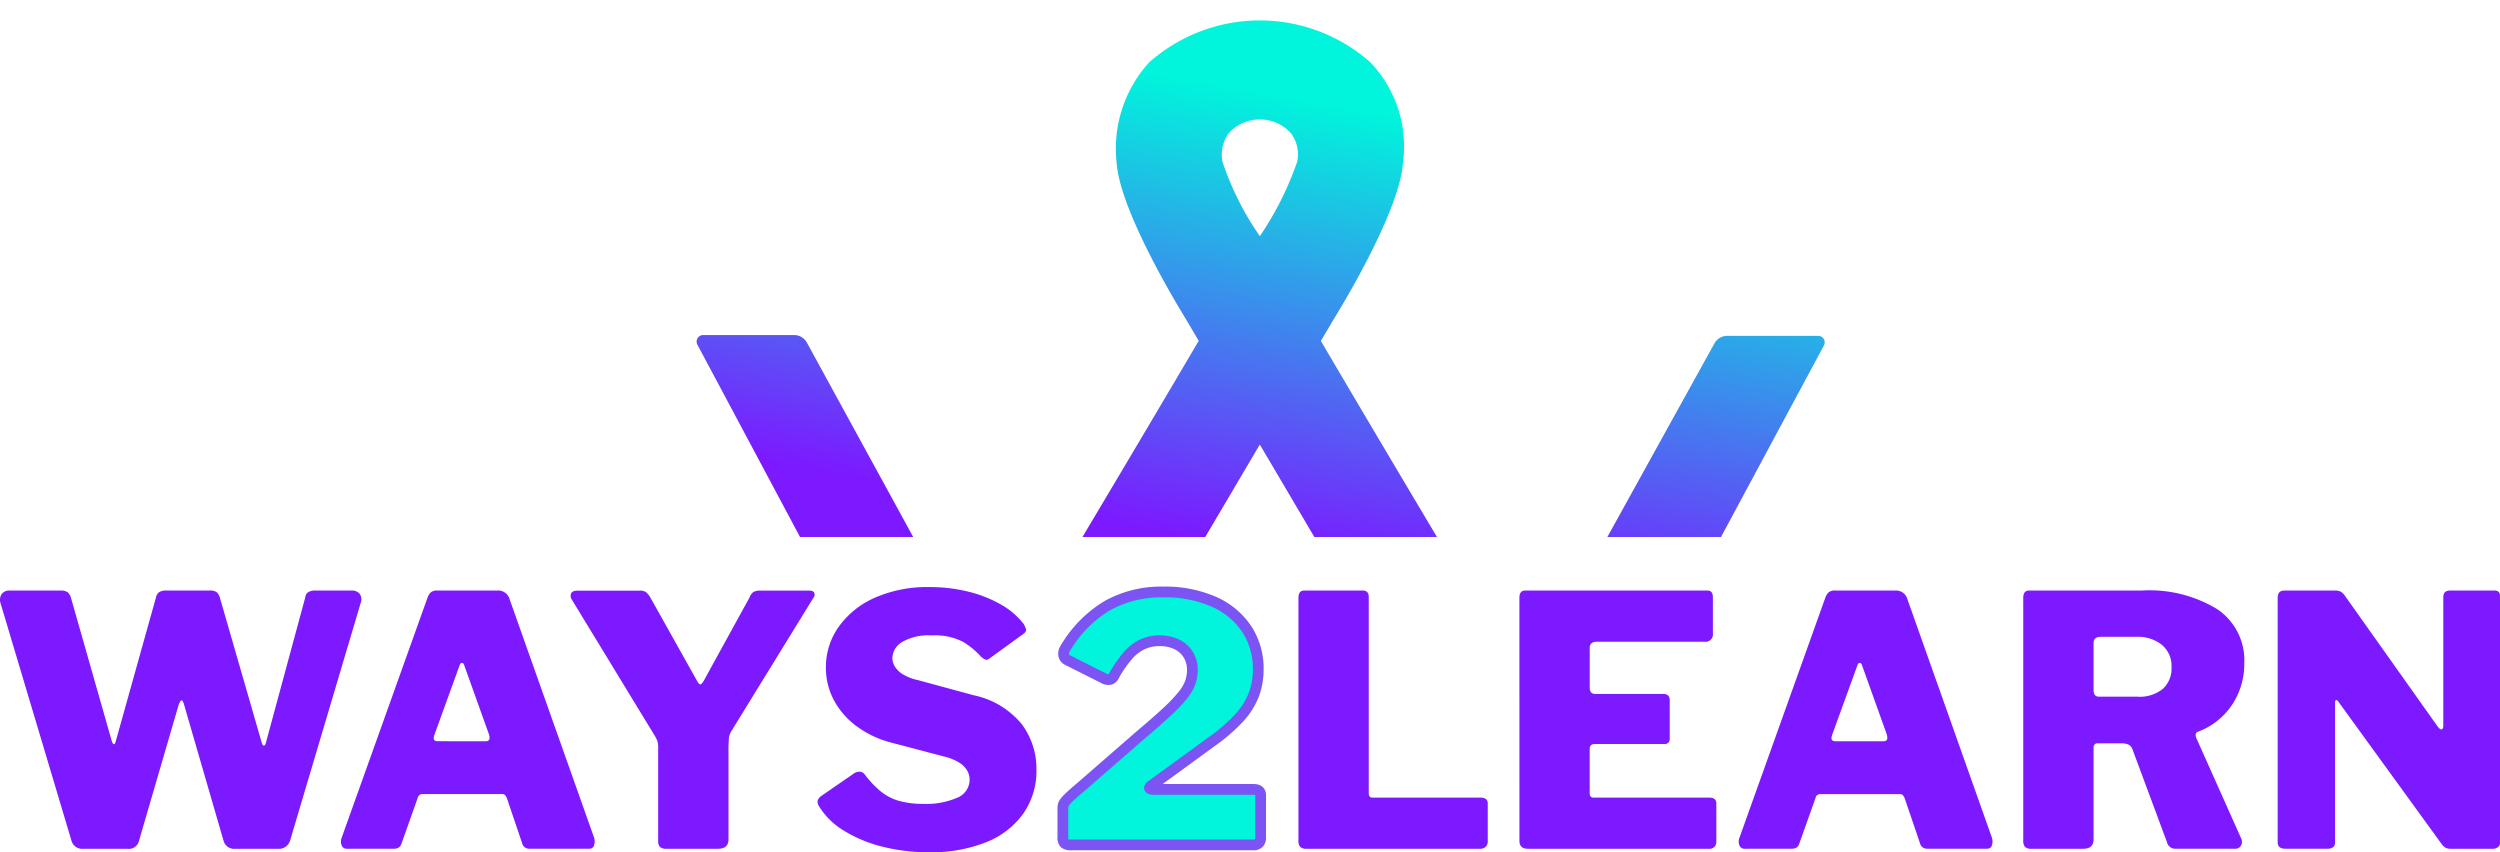 <svg xmlns="http://www.w3.org/2000/svg" xmlns:xlink="http://www.w3.org/1999/xlink" width="186.211" height="63.479" viewBox="0 0 186.211 63.479">
  <defs>
    <clipPath id="clip-path">
      <rect id="Rectangle_2977" data-name="Rectangle 2977" width="89" height="40" transform="translate(184.943 236.967)" fill="#fff" stroke="#707070" stroke-width="1"/>
    </clipPath>
    <linearGradient id="linear-gradient" x1="0.411" y1="0.646" x2="0.551" y2="0.101" gradientUnits="objectBoundingBox">
      <stop offset="0" stop-color="#7c19ff"/>
      <stop offset="0.481" stop-color="#4083ee"/>
      <stop offset="1" stop-color="#00f5dc"/>
    </linearGradient>
  </defs>
  <g id="logo" transform="translate(-134.626 -236.967)">
    <path id="Path_180" data-name="Path 180" d="M26.9-18.541a.721.721,0,0,1,.648.272.725.725,0,0,1,.052.661L22.341.095a.87.87,0,0,1-.881.6H18.271a.819.819,0,0,1-.881-.6L14.435-10.091q-.078-.259-.168-.272t-.22.324L11.092.095a.778.778,0,0,1-.855.6H6.919a.826.826,0,0,1-.855-.6L.776-17.608a.781.781,0,0,1,.078-.661.692.692,0,0,1,.622-.272H5.26a.814.814,0,0,1,.518.13.779.779,0,0,1,.233.363L9.044-7.4q.078.285.168.3t.143-.194l3.007-10.756a.606.606,0,0,1,.22-.363.928.928,0,0,1,.557-.13h3.214a.807.807,0,0,1,.531.13.835.835,0,0,1,.22.363l3.136,10.86q.052.181.143.194t.143-.143l2.955-10.912a.492.492,0,0,1,.207-.363.937.937,0,0,1,.544-.13ZM26.565.691a.391.391,0,0,1-.376-.246A.785.785,0,0,1,26.2-.165L32.578-18a.952.952,0,0,1,.259-.415.716.716,0,0,1,.467-.13h4.51a.875.875,0,0,1,.881.648l6.3,17.78a.881.881,0,0,1,0,.518.346.346,0,0,1-.363.285H40.172a.528.528,0,0,1-.544-.415l-1.14-3.369a1.448,1.448,0,0,0-.117-.194.32.32,0,0,0-.272-.091H32.215a.346.346,0,0,0-.363.285L30.634.328a.547.547,0,0,1-.181.259.614.614,0,0,1-.389.1ZM36.933-7.318q.363,0,.233-.492L35.3-13.02q-.052-.13-.156-.13t-.156.13L33.1-7.811q-.181.492.233.492ZM60.985-18.541q.311,0,.4.156a.36.36,0,0,1-.065.389L55.231-8.1a1.219,1.219,0,0,0-.194.518A9.081,9.081,0,0,0,55-6.541V-.009q0,.7-.778.7H50.384a.657.657,0,0,1-.492-.143.662.662,0,0,1-.13-.454V-6.8a1.657,1.657,0,0,0-.078-.583,3.053,3.053,0,0,0-.259-.479l-6.091-10a.494.494,0,0,1-.052-.479q.1-.194.492-.194h4.562a.9.9,0,0,1,.505.1,1.457,1.457,0,0,1,.324.389l3.5,6.246q.13.233.22.246t.246-.22l3.447-6.272a.773.773,0,0,1,.3-.4,1.1,1.1,0,0,1,.505-.091Zm12.752,4.847a5.8,5.8,0,0,0-1.283-1.037,4.55,4.55,0,0,0-2.32-.467,3.861,3.861,0,0,0-2.229.505,1.446,1.446,0,0,0-.7,1.179,1.256,1.256,0,0,0,.156.583,1.747,1.747,0,0,0,.557.583,3.389,3.389,0,0,0,1.153.467l4.2,1.14a6.289,6.289,0,0,1,3.551,2.125,5.525,5.525,0,0,1,1.115,3.421,5.523,5.523,0,0,1-.972,3.253A6.2,6.2,0,0,1,74.2.2,11.007,11.007,0,0,1,69.927.95a13.911,13.911,0,0,1-3.46-.415A10.131,10.131,0,0,1,63.616-.644a5.454,5.454,0,0,1-1.853-1.8.681.681,0,0,1-.13-.428.684.684,0,0,1,.285-.376l2.333-1.607a.8.8,0,0,1,.557-.194.527.527,0,0,1,.35.22A7.314,7.314,0,0,0,66.35-3.573a3.844,3.844,0,0,0,1.361.7,6.654,6.654,0,0,0,1.827.22,5.742,5.742,0,0,0,2.488-.454,1.452,1.452,0,0,0,.933-1.361,1.313,1.313,0,0,0-.194-.687,1.835,1.835,0,0,0-.6-.583,3.83,3.83,0,0,0-1.1-.441l-3.94-1.037A7.511,7.511,0,0,1,64.51-8.459,5.844,5.844,0,0,1,62.838-10.4a5.122,5.122,0,0,1-.583-2.41,5.171,5.171,0,0,1,.946-3.02A6.494,6.494,0,0,1,65.884-18a9.673,9.673,0,0,1,4.1-.8,11.877,11.877,0,0,1,2.864.337,9.309,9.309,0,0,1,2.436.959,5.559,5.559,0,0,1,1.7,1.451,2.274,2.274,0,0,1,.168.363q.065.181-.168.363l-2.54,1.84a.325.325,0,0,1-.3.091A1.121,1.121,0,0,1,73.737-13.694ZM97.452-18q0-.544.441-.544h4.354q.441,0,.441.492V-3.456q0,.337.285.337h8.035q.544,0,.544.441V.172a.52.52,0,0,1-.143.363.588.588,0,0,1-.454.156H98.074a.657.657,0,0,1-.492-.143.662.662,0,0,1-.13-.454Zm16.458,0q0-.544.441-.544h13.555q.415,0,.415.492v2.7a.55.55,0,0,1-.622.622H119.69q-.544,0-.544.467v2.929q0,.492.415.492h5.054q.492,0,.492.467V-7.5a.431.431,0,0,1-.091.272.389.389,0,0,1-.324.117h-5.158q-.389,0-.389.363v3.292q0,.337.285.337h8.631q.518,0,.518.441V.172a.55.55,0,0,1-.13.363.51.51,0,0,1-.415.156h-13.5q-.622,0-.622-.6ZM130.68.691A.391.391,0,0,1,130.3.444a.785.785,0,0,1,.013-.609L136.693-18a.951.951,0,0,1,.259-.415.715.715,0,0,1,.467-.13h4.51a.875.875,0,0,1,.881.648l6.3,17.78a.88.88,0,0,1,0,.518.346.346,0,0,1-.363.285h-4.458a.528.528,0,0,1-.544-.415L142.6-3.093a1.452,1.452,0,0,0-.117-.194.32.32,0,0,0-.272-.091H136.33a.346.346,0,0,0-.363.285L134.749.328a.548.548,0,0,1-.181.259.614.614,0,0,1-.389.1Zm10.367-8.009q.363,0,.233-.492l-1.866-5.21q-.052-.13-.156-.13t-.156.13l-1.892,5.21q-.181.492.233.492ZM167.666-.087a.573.573,0,0,1-.013.544.469.469,0,0,1-.428.233h-4.432A.63.63,0,0,1,162.145.2l-2.592-6.972q-.156-.389-.778-.389h-1.788a.268.268,0,0,0-.246.1.356.356,0,0,0-.065.181V-.009q0,.7-.778.7h-3.862a.615.615,0,0,1-.467-.143.662.662,0,0,1-.13-.454V-18q0-.544.441-.544h8.4a9.7,9.7,0,0,1,5.624,1.4,4.584,4.584,0,0,1,2,3.991,5.559,5.559,0,0,1-.467,2.307,5.275,5.275,0,0,1-1.244,1.749,5.292,5.292,0,0,1-1.762,1.076q-.233.1-.1.467Zm-7.724-10.549a2.74,2.74,0,0,0,1.892-.583,2.036,2.036,0,0,0,.648-1.594,2.034,2.034,0,0,0-.739-1.7,2.817,2.817,0,0,0-1.8-.583H157.22q-.544,0-.544.467v3.473q0,.518.389.518Zm26.618-7.905q.389,0,.389.415V.25a.382.382,0,0,1-.155.324.63.63,0,0,1-.389.117h-3.136a.944.944,0,0,1-.324-.052.956.956,0,0,1-.35-.311l-7.672-10.575q-.1-.156-.181-.13t-.078.156V.172q.026.518-.57.518h-3.136q-.57,0-.57-.492V-18q0-.544.518-.544h3.706a1.083,1.083,0,0,1,.466.078,1.022,1.022,0,0,1,.337.337l6.894,9.719q.181.233.3.207t.117-.311v-9.538q0-.492.518-.492Z" transform="translate(133.888 299.496)" fill="#7c19ff"/>
    <path id="Path_181" data-name="Path 181" d="M6.562-8.1Q7.815-9.154,8.592-9.881a11.462,11.462,0,0,0,1.178-1.24,3.375,3.375,0,0,0,.551-.952,2.8,2.8,0,0,0,.15-.914,2.129,2.129,0,0,0-.313-1.153,2.023,2.023,0,0,0-.864-.764,2.935,2.935,0,0,0-1.278-.263,3.045,3.045,0,0,0-1.228.251,3.289,3.289,0,0,0-1.115.852,8.7,8.7,0,0,0-1.09,1.6.433.433,0,0,1-.288.188.711.711,0,0,1-.464-.113L1.2-13.714A.491.491,0,0,1,.888-14.1.68.68,0,0,1,1-14.591a9,9,0,0,1,3.144-3.194A8.268,8.268,0,0,1,8.291-18.8a9.083,9.083,0,0,1,3.746.714A5.7,5.7,0,0,1,14.5-16.069a5.344,5.344,0,0,1,.877,3.057,5.281,5.281,0,0,1-.326,1.854,5.428,5.428,0,0,1-1.077,1.716,12.9,12.9,0,0,1-2.029,1.766L7.439-4.394q-.175.1-.163.2t.313.1h7.441q.526,0,.526.426V-.46a.531.531,0,0,1-.125.351.527.527,0,0,1-.426.15H1.451A.792.792,0,0,1,.963-.072.589.589,0,0,1,.825-.535v-2.2a.689.689,0,0,1,.063-.288,1.843,1.843,0,0,1,.351-.426q.288-.288.914-.814Z" transform="translate(212.968 299.859)" fill="#00f5dc" stroke="#7b54f3" stroke-width="0.8"/>
    <g id="Mask_Group_54" data-name="Mask Group 54" clip-path="url(#clip-path)">
      <g id="Group_1479" data-name="Group 1479" transform="translate(186.51 238.488)">
        <g id="Group_1479-2" data-name="Group 1479" transform="translate(0)">
          <path id="Path_179" data-name="Path 179" d="M952.088,561.35l15.954,27.04a1.069,1.069,0,0,0,.92.526h5.814a.916.916,0,0,0,.807-.482l18.524-34.466a.486.486,0,0,0-.428-.716H986.9a1.085,1.085,0,0,0-.949.56l-14.076,25.455c-1.91-3.185-9.393-15.684-15.238-25.633l.933-1.582c.248-.4,4.921-7.938,5.179-11.677a9.09,9.09,0,0,0-2.413-7.483,12.429,12.429,0,0,0-16.5,0,9.545,9.545,0,0,0-2.41,7.483c.257,3.725,4.935,11.264,5.178,11.666l.934,1.582c-5.849,9.941-13.327,22.436-15.238,25.633l-13.949-25.5a1.083,1.083,0,0,0-.95-.563h-6.773a.488.488,0,0,0-.431.718l18.42,34.514a.912.912,0,0,0,.8.482h5.795a1.07,1.07,0,0,0,.922-.527Zm-2.34-23.16a3.116,3.116,0,0,1,4.4-.284,3.066,3.066,0,0,1,.283.284,2.642,2.642,0,0,1,.441,2.093,23.458,23.458,0,0,1-2.782,5.543,21.631,21.631,0,0,1-2.781-5.543,2.674,2.674,0,0,1,.441-2.087Z" transform="translate(-910.136 -529.758)" fill="url(#linear-gradient)"/>
        </g>
      </g>
    </g>
  </g>
</svg>
